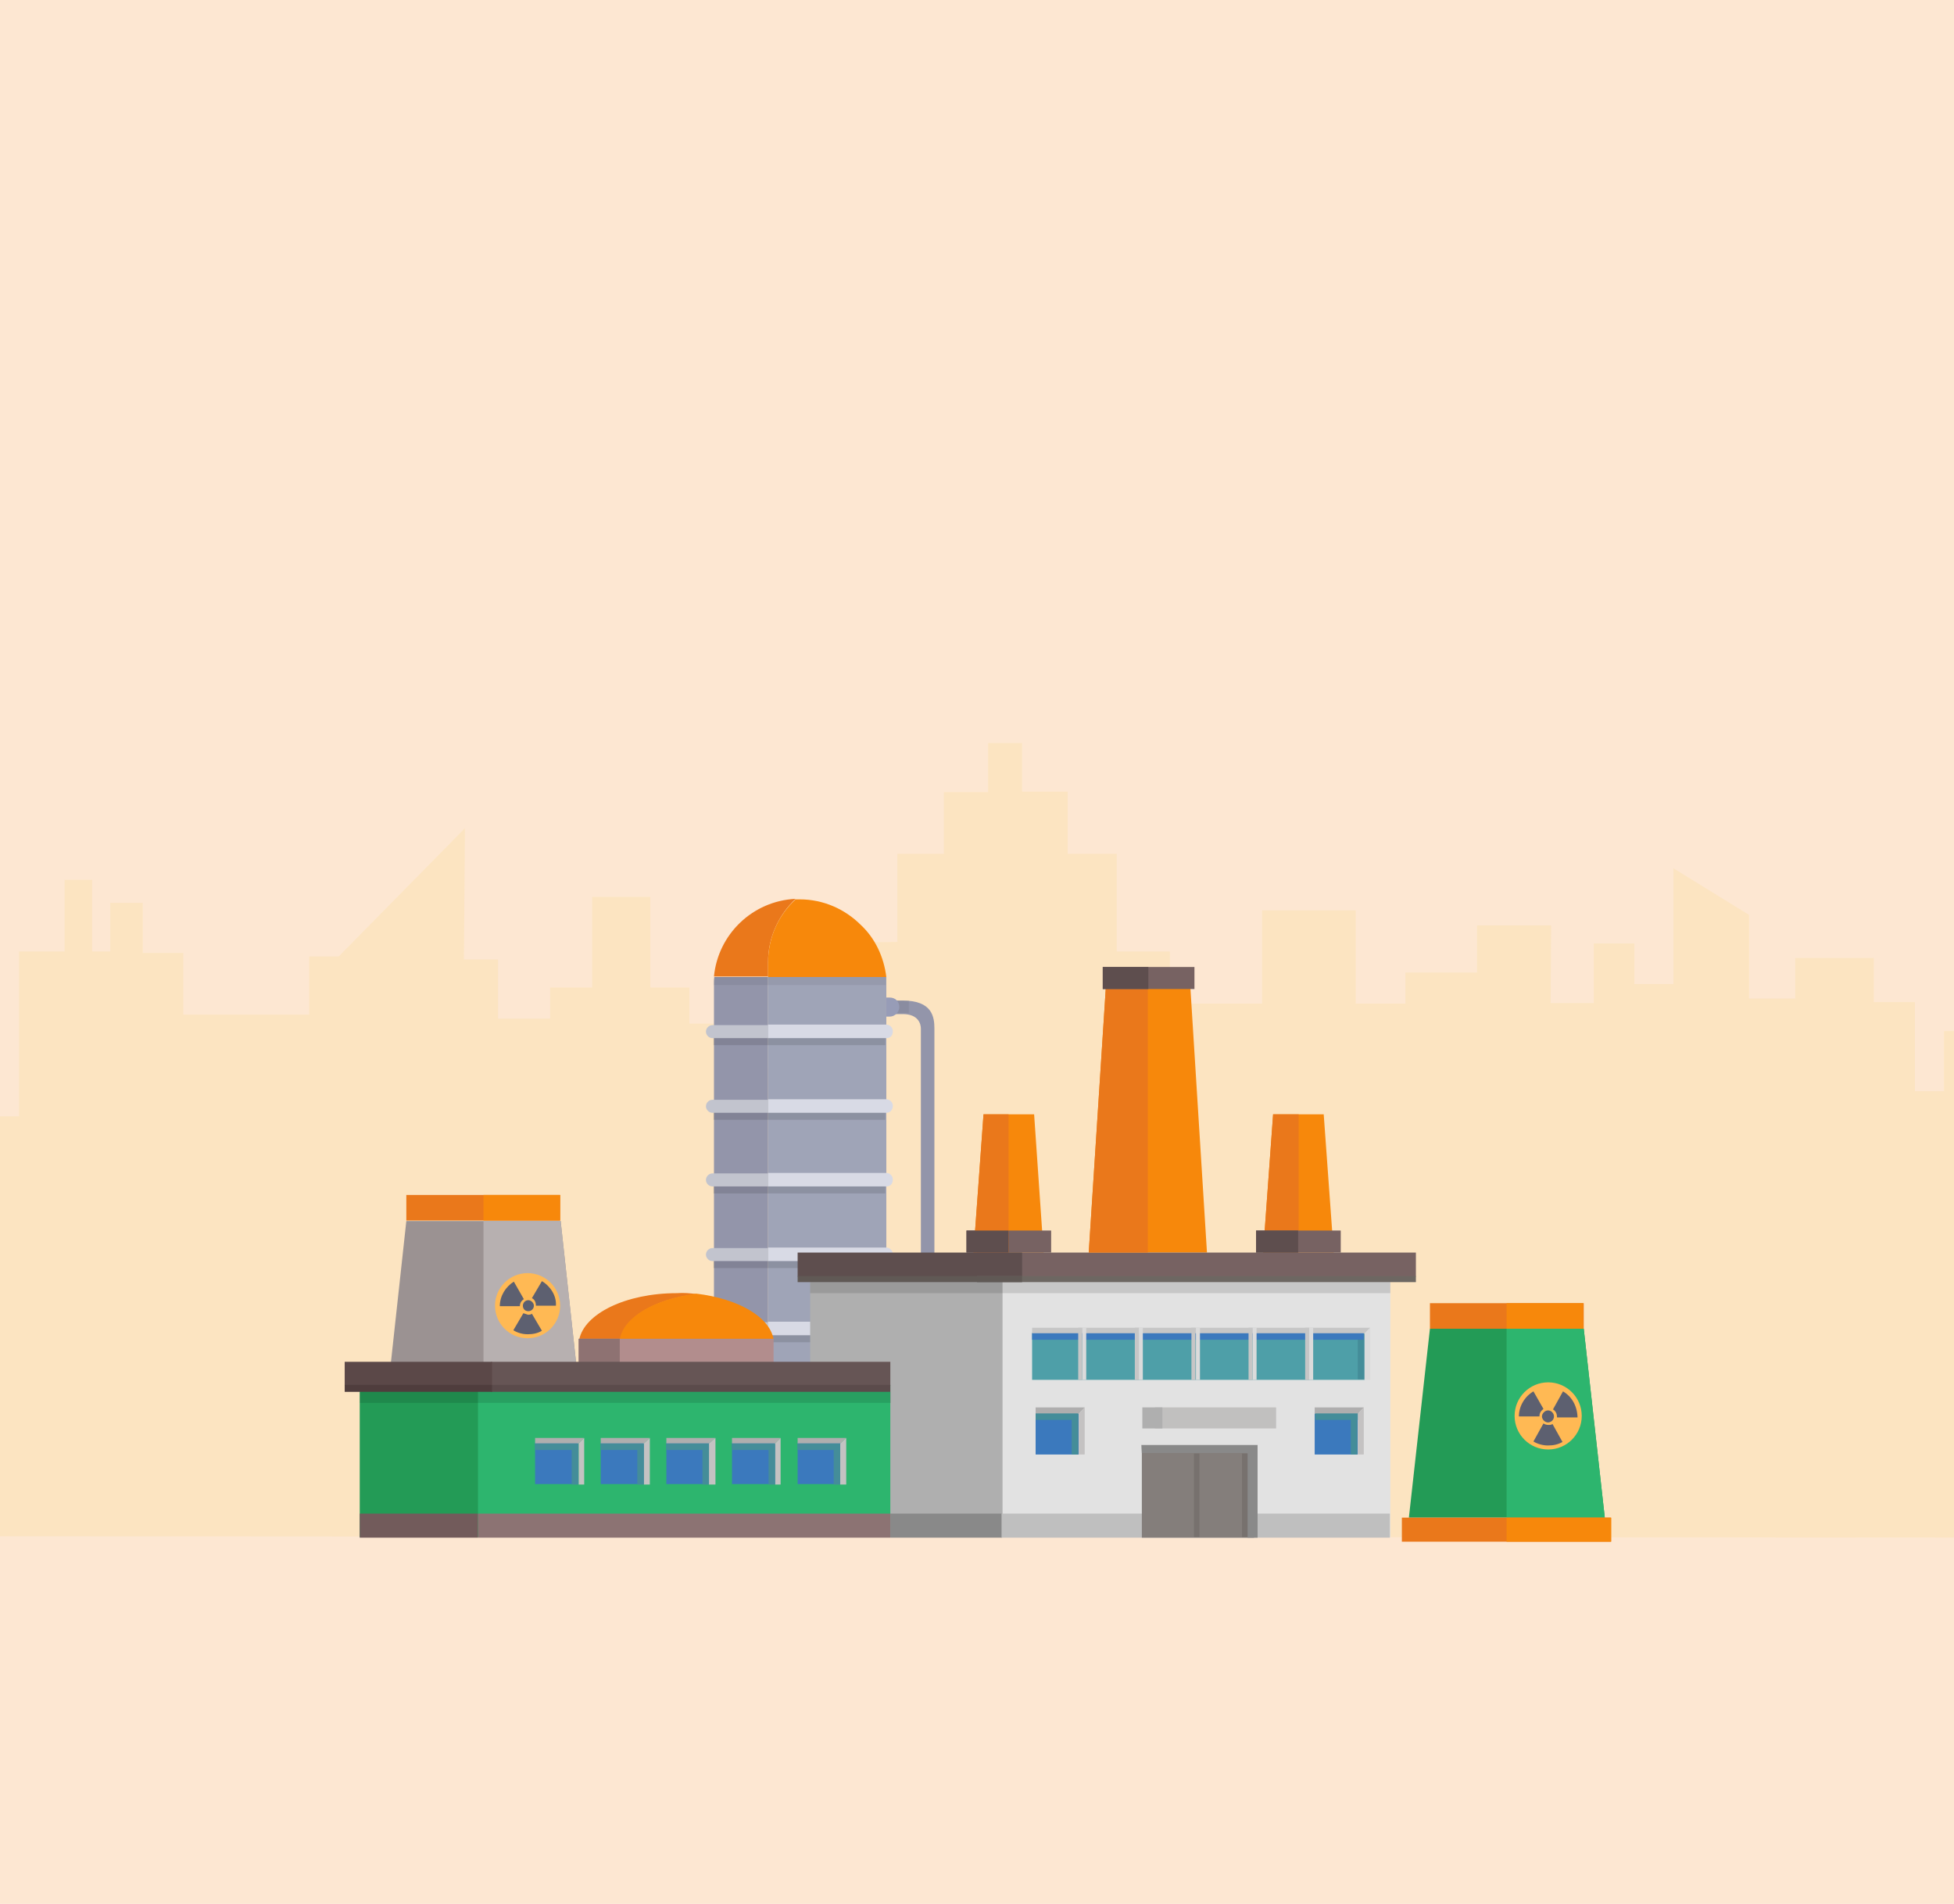 <?xml version="1.0" encoding="utf-8"?>
<!-- Generator: Adobe Illustrator 27.2.0, SVG Export Plug-In . SVG Version: 6.00 Build 0)  -->
<svg version="1.1" id="Layer_1" xmlns="http://www.w3.org/2000/svg" xmlns:xlink="http://www.w3.org/1999/xlink" x="0px" y="0px"
	 viewBox="0 0 390 380" style="enable-background:new 0 0 390 380;" xml:space="preserve">
<style type="text/css">
	.st0{opacity:0.2;fill:#F6881F;enable-background:new    ;}
	.st1{opacity:0.1;fill:#F1CB2B;enable-background:new    ;}
	.st2{fill:#9395AA;}
	.st3{fill:#9FA4B7;}
	.st4{fill:#EA781B;}
	.st5{fill:#F7880B;}
	.st6{fill:#C2C4CE;}
	.st7{fill:#D8DAE5;}
	.st8{opacity:0.12;enable-background:new    ;}
	.st9{opacity:6.000000e-02;enable-background:new    ;}
	.st10{fill:#979CB7;}
	.st11{fill:#9B9292;}
	.st12{fill:#B7B0B0;}
	.st13{fill:#FFB954;}
	.st14{fill:#5D6070;}
	.st15{fill:#DB5A61;}
	.st16{fill:#FF6C6C;}
	.st17{fill:#B28D8D;}
	.st18{fill:#8E7272;}
	.st19{fill:#239B56;}
	.st20{fill:#AFAFAF;}
	.st21{fill:#776262;}
	.st22{fill:#E2E2E2;}
	.st23{fill:#5E4E4E;}
	.st24{fill:#6D6762;}
	.st25{fill:#605955;}
	.st26{fill:#2DB56E;}
	.st27{fill:#665555;}
	.st28{fill:#5B4848;}
	.st29{fill:#5B4B4B;}
	.st30{fill:#4F3D3D;}
	.st31{fill:#3B79BD;}
	.st32{fill:#AFAEAE;}
	.st33{fill:#C4C2C2;}
	.st34{fill:#448D99;}
	.st35{fill:#4E9FA8;}
	.st36{fill:#C6C6C6;}
	.st37{fill:#DBDBDB;}
	.st38{fill:#725B5B;}
	.st39{fill:#898989;}
	.st40{fill:#8C7373;}
	.st41{fill:#BFBFBF;}
	.st42{fill:#847E7B;}
	.st43{fill:#77716E;}
	.st44{fill:#C1C0BF;}
</style>
<rect class="st0" width="390" height="380"/>
<polygon class="st1" points="-42,306.6 -42,210.3 -28.5,210.3 -28.5,204.6 -23,200.2 -17.5,204.6 -17.5,210.3 -4.7,210.3 
	-4.7,222.8 3.8,222.8 3.8,189.9 12.9,189.9 12.9,175.6 18.4,175.6 18.4,189.9 22,189.9 22,180.2 28.5,180.2 28.5,190.2 36.6,190.2 
	36.6,202.5 61.7,202.5 61.7,190.9 67.6,190.9 92.8,165.3 92.6,191.5 99.4,191.5 99.4,203.3 109.8,203.3 109.8,197.1 118.2,197.1 
	118.2,179 129.8,179 129.8,197.1 137.6,197.1 137.6,204.3 146.4,204.3 146.4,213.3 157.2,213.3 157.2,188.3 179.1,188 179.1,170.4 
	188.4,170.4 188.4,158.1 197.2,158.1 197.2,148.3 204,148.3 204,158 213.1,158 213.1,170.4 222.9,170.4 222.9,189.9 233.5,189.9 
	233.5,200.3 251.9,200.3 251.9,181.7 270.6,181.7 270.6,200.3 280.5,200.3 280.5,194.1 294.8,194.1 294.8,184.7 309.6,184.7 
	309.5,200.2 318.1,200.2 318.1,188.3 326.2,188.3 326.2,196.4 334,196.4 334,173.3 349.1,182.6 349.1,199.3 358.3,199.3 
	358.3,191.2 374,191.2 374,200 382.2,200 382.2,217.8 388,217.8 388,205.8 396.1,205.8 396.1,196.1 412.9,201.4 412.9,206.1 
	420.4,206.1 420.4,306.9 "/>
<g>
	<g>
		<g>
			<path class="st2" d="M186.5,292.1h-2.7v-86.8c0-0.8-0.4-2.9-3.6-2.9h-2v-2.7h2c5.9,0,6.3,3.3,6.3,5.6L186.5,292.1L186.5,292.1z"
				/>
		</g>
		<g>
			<path class="st2" d="M153.3,195v95h-10.8v-93.4c0-0.6,0-1.1,0.1-1.6H153.3z"/>
			<path class="st3" d="M176.9,196.6v93.4h-23.6V195h23.6C176.9,195.6,176.9,196.1,176.9,196.6z"/>
			<path class="st4" d="M158.8,179.4c-3.4,3.2-5.5,7.7-5.5,12.6v2.9h-10.8C143.3,186.5,150.2,179.8,158.8,179.4z"/>
			<path class="st5" d="M176.9,195h-23.6v-2.9c0-5,2.1-9.5,5.5-12.6c0.2,0,0.6,0,0.8,0c4.8,0,9.1,2,12.2,5.1
				C174.6,187.2,176.4,190.9,176.9,195z"/>
			<g>
				<path class="st6" d="M153.3,207.2h-11.1c-0.7,0-1.3-0.6-1.3-1.3l0,0c0-0.7,0.6-1.3,1.3-1.3h11.1V207.2L153.3,207.2z"/>
				<path class="st7" d="M176.9,207.2h-23.6v-2.7h23.6c0.7,0,1.3,0.6,1.3,1.3l0,0C178.2,206.7,177.7,207.2,176.9,207.2z"/>
				<rect x="142.4" y="207.2" class="st8" width="34.3" height="1.4"/>
			</g>
			<g>
				<path class="st6" d="M153.3,222.1h-11.1c-0.7,0-1.3-0.6-1.3-1.3l0,0c0-0.7,0.6-1.3,1.3-1.3h11.1V222.1L153.3,222.1z"/>
				<path class="st7" d="M176.9,222.1h-23.6v-2.7h23.6c0.7,0,1.3,0.6,1.3,1.3l0,0C178.2,221.5,177.7,222.1,176.9,222.1z"/>
				<rect x="142.4" y="222.1" class="st8" width="34.3" height="1.4"/>
			</g>
			<g>
				<path class="st6" d="M153.3,236.8h-11.1c-0.7,0-1.3-0.6-1.3-1.3l0,0c0-0.7,0.6-1.3,1.3-1.3h11.1V236.8L153.3,236.8z"/>
				<path class="st7" d="M176.9,236.8h-23.6v-2.7h23.6c0.7,0,1.3,0.6,1.3,1.3l0,0C178.2,236.3,177.7,236.8,176.9,236.8z"/>
				<rect x="142.4" y="236.8" class="st8" width="34.3" height="1.4"/>
			</g>
			<g>
				<path class="st6" d="M153.3,251.7h-11.1c-0.7,0-1.3-0.6-1.3-1.3l0,0c0-0.7,0.6-1.3,1.3-1.3h11.1V251.7L153.3,251.7z"/>
				<path class="st7" d="M176.9,251.7h-23.6V249h23.6c0.7,0,1.3,0.6,1.3,1.3l0,0C178.2,251.1,177.7,251.7,176.9,251.7z"/>
				<rect x="142.4" y="251.7" class="st8" width="34.3" height="1.4"/>
			</g>
			<g>
				<path class="st6" d="M153.3,266.5h-11.1c-0.7,0-1.3-0.6-1.3-1.3l0,0c0-0.7,0.6-1.3,1.3-1.3h11.1V266.5L153.3,266.5z"/>
				<path class="st7" d="M176.9,266.5h-23.6v-2.7h23.6c0.7,0,1.3,0.6,1.3,1.3l0,0C178.2,265.9,177.7,266.5,176.9,266.5z"/>
				<rect x="142.4" y="266.5" class="st8" width="34.3" height="1.4"/>
			</g>
			<g>
				<path class="st6" d="M153.3,281.3h-11.1c-0.7,0-1.3-0.6-1.3-1.3l0,0c0-0.7,0.6-1.3,1.3-1.3h11.1V281.3L153.3,281.3z"/>
				<path class="st7" d="M176.9,281.3h-23.6v-2.7h23.6c0.7,0,1.3,0.6,1.3,1.3l0,0C178.2,280.7,177.7,281.3,176.9,281.3z"/>
				<rect x="142.4" y="281.3" class="st8" width="34.3" height="1.4"/>
			</g>
		</g>
		<rect x="178.2" y="199.7" class="st9" width="3.2" height="2.5"/>
		<path class="st10" d="M177.6,202.9h-0.7v-3.8h0.7c1.1,0,1.9,0.8,1.9,1.9l0,0C179.5,202,178.6,202.9,177.6,202.9z"/>
		<rect x="142.4" y="195" class="st9" width="34.4" height="1.6"/>
	</g>
	<g>
		<polygon class="st11" points="111.9,243.7 96.5,243.7 81.1,243.7 77,281.3 96.5,281.3 116,281.3 		"/>
		<rect x="81.1" y="238.5" class="st4" width="30.7" height="5.1"/>
		<polygon class="st12" points="116,281.3 111.9,243.7 96.5,243.7 96.5,281.3 		"/>
		<rect x="96.5" y="238.5" class="st5" width="15.3" height="5.1"/>
		<g>
			<ellipse class="st13" cx="105.3" cy="260.6" rx="6.5" ry="6.5"/>
			<g id="g3364_10_" transform="translate(-35.841,-13.999)">
				<path id="path3342_10_" class="st14" d="M144,269.7l-2,3.4c0.5,0.2,0.8,0.8,0.8,1.4c0,0,0,0,0,0.1h4c0,0,0,0,0-0.1
					C146.9,272.6,145.7,270.7,144,269.7z M138.4,269.8c-1.6,1-2.8,2.8-2.8,4.9h4c0-0.6,0.3-1.1,0.8-1.4L138.4,269.8z M140.3,276.1
					l-2,3.4c0.8,0.5,1.8,0.8,2.9,0.8c1,0,2-0.2,2.8-0.7l-2-3.4c-0.2,0.2-0.5,0.2-0.8,0.2C140.9,276.3,140.6,276.2,140.3,276.1z"/>
				<path id="path3346_10_" class="st14" d="M142.4,274.6c0,0.7-0.6,1.1-1.1,1.1c-0.7,0-1.1-0.5-1.1-1.1s0.5-1.1,1.1-1.1
					C141.8,273.5,142.4,274,142.4,274.6z"/>
			</g>
		</g>
		<rect x="75.6" y="281.3" class="st15" width="41.7" height="4.8"/>
		<rect x="96.5" y="281.3" class="st16" width="20.9" height="4.8"/>
	</g>
	<g>
		<path class="st4" d="M139.1,258.3c-8.2,0.9-14.5,4.6-15.3,9.1h-8.2c1-5.2,9.3-9.3,19.5-9.3C136.4,258,137.8,258.1,139.1,258.3z"/>
		<path class="st5" d="M154.4,267.3h-30.7c0.8-4.5,7.1-8.1,15.3-9.1C147.3,259.2,153.6,262.8,154.4,267.3z"/>
		<rect x="115.5" y="267.2" class="st17" width="38.9" height="4.8"/>
		<rect x="115.5" y="267.2" class="st18" width="8.2" height="4.8"/>
		<rect x="71.8" y="276.4" class="st19" width="34.1" height="30.4"/>
		<rect x="161.7" y="254.9" class="st20" width="42.6" height="51.9"/>
		<polygon class="st5" points="254.1,222.4 259.2,222.4 264.2,222.4 266.2,250 259.2,250 252.1,250 		"/>
		<polygon class="st4" points="252.1,250 254.1,222.4 259.2,222.4 259.2,250 		"/>
		<polygon class="st5" points="220.7,197.3 229.1,197.3 237.6,197.3 240.9,250 229.1,250 217.3,250 		"/>
		<polygon class="st5" points="196.3,222.4 201.3,222.4 206.4,222.4 208.3,250 201.3,250 194.3,250 		"/>
		<rect x="195" y="250" class="st21" width="87.6" height="4.8"/>
		<rect x="250.7" y="245.6" class="st21" width="16.9" height="4.4"/>
		<rect x="192.9" y="245.6" class="st21" width="16.9" height="4.4"/>
		<rect x="200.1" y="254.9" class="st22" width="77.4" height="51.9"/>
		<rect x="250.7" y="245.6" class="st23" width="8.4" height="4.4"/>
		<polygon class="st4" points="194.3,250 196.3,222.4 201.3,222.4 201.3,250 		"/>
		<rect x="192.9" y="245.6" class="st23" width="8.4" height="4.4"/>
		<polygon class="st4" points="217.3,250 220.7,197.3 229.1,197.3 229.1,250 		"/>
		<rect x="159.2" y="250" class="st23" width="44.8" height="4.8"/>
		<rect x="195" y="254.7" class="st24" width="87.6" height="1.2"/>
		<rect x="159.2" y="254.7" class="st25" width="44.8" height="1.2"/>
		<rect x="95.4" y="276.4" class="st26" width="82.3" height="30.4"/>
		<rect x="98" y="271.8" class="st27" width="79.7" height="4.8"/>
		<rect x="68.8" y="271.8" class="st28" width="29.4" height="4.8"/>
		<rect x="98" y="276.4" class="st29" width="79.7" height="1.4"/>
		<rect x="68.8" y="276.4" class="st30" width="29.4" height="1.4"/>
		<rect x="220.1" y="193" class="st21" width="18.3" height="4.4"/>
		<rect x="220.1" y="193" class="st23" width="9.1" height="4.4"/>
		<g>
			<rect x="106.8" y="287.9" class="st31" width="8.6" height="8.3"/>
			<g>
				<polygon class="st32" points="116.6,287 115.5,288.1 106.8,288.1 106.8,287 106.8,287 				"/>
				<polygon class="st33" points="115.5,288.1 115.5,296.3 116.6,296.3 116.6,287 				"/>
			</g>
			<rect x="114.1" y="288.2" class="st34" width="1.3" height="8.1"/>
			<rect x="106.8" y="288.1" class="st34" width="8.5" height="1.3"/>
		</g>
		<g>
			<rect x="119.9" y="287.9" class="st31" width="8.6" height="8.3"/>
			<g>
				<polygon class="st32" points="129.7,287 128.5,288.1 119.9,288.1 119.9,287 119.9,287 				"/>
				<polygon class="st33" points="128.5,288.1 128.5,296.3 129.7,296.3 129.7,287 				"/>
			</g>
			<rect x="127.2" y="288.2" class="st34" width="1.3" height="8.1"/>
			<rect x="119.9" y="288.1" class="st34" width="8.5" height="1.3"/>
		</g>
		<g>
			<rect x="133" y="287.9" class="st31" width="8.6" height="8.3"/>
			<g>
				<polygon class="st32" points="142.8,287 141.5,288.1 133,288.1 133,287 133,287 				"/>
				<polygon class="st33" points="141.5,288.1 141.5,296.3 142.8,296.3 142.8,287 				"/>
			</g>
			<rect x="140.2" y="288.2" class="st34" width="1.3" height="8.1"/>
			<rect x="133" y="288.1" class="st34" width="8.5" height="1.3"/>
		</g>
		<g>
			<rect x="146.1" y="287.9" class="st31" width="8.6" height="8.3"/>
			<g>
				<polygon class="st32" points="155.8,287 154.7,288.1 146.1,288.1 146.1,287 146.1,287 				"/>
				<polygon class="st33" points="154.7,288.1 154.7,296.3 155.8,296.3 155.8,287 				"/>
			</g>
			<rect x="153.4" y="288.2" class="st34" width="1.3" height="8.1"/>
			<rect x="146.1" y="288.1" class="st34" width="8.5" height="1.3"/>
		</g>
		<g>
			<rect x="159.2" y="287.9" class="st31" width="8.6" height="8.3"/>
			<g>
				<polygon class="st32" points="168.9,287 167.7,288.1 159.2,288.1 159.2,287 159.2,287 				"/>
				<polygon class="st33" points="167.7,288.1 167.7,296.3 168.9,296.3 168.9,287 				"/>
			</g>
			<rect x="166.4" y="288.2" class="st34" width="1.3" height="8.1"/>
			<rect x="159.2" y="288.1" class="st34" width="8.5" height="1.3"/>
		</g>
		<g>
			<rect x="262.4" y="282" class="st31" width="8.6" height="8.3"/>
			<g>
				<polygon class="st32" points="272.2,280.9 271,282.2 262.4,282.2 262.4,280.9 262.4,280.9 				"/>
				<polygon class="st33" points="271,282.2 271,290.3 272.2,290.3 272.2,280.9 				"/>
			</g>
			<rect x="269.6" y="282.2" class="st34" width="1.3" height="8.1"/>
			<rect x="262.5" y="282.1" class="st34" width="8.5" height="1.3"/>
		</g>
		<g>
			<rect x="206.7" y="282" class="st31" width="8.6" height="8.3"/>
			<g>
				<polygon class="st32" points="216.5,280.9 215.3,282.2 206.7,282.2 206.7,280.9 206.7,280.9 				"/>
				<polygon class="st33" points="215.3,282.2 215.3,290.3 216.5,290.3 216.5,280.9 				"/>
			</g>
			<rect x="213.9" y="282.2" class="st34" width="1.3" height="8.1"/>
			<rect x="206.7" y="282.1" class="st34" width="8.5" height="1.3"/>
		</g>
		<g>
			<rect x="206" y="266" class="st35" width="66.4" height="9.4"/>
			<g>
				<polygon class="st36" points="273.5,265 272.3,266.2 206,266.2 206,265 206,265 				"/>
				<polygon class="st37" points="272.3,266.2 272.3,275.4 273.5,275.4 273.5,265 				"/>
			</g>
			<rect x="271" y="266.2" class="st34" width="1.3" height="9.1"/>
			<rect x="206" y="266.1" class="st31" width="66.2" height="1.3"/>
			<rect x="261.3" y="265" class="st37" width="0.8" height="10.4"/>
			<rect x="260.5" y="265" class="st36" width="0.8" height="10.4"/>
			<rect x="250" y="265" class="st37" width="0.8" height="10.4"/>
			<rect x="249.2" y="265" class="st36" width="0.8" height="10.4"/>
			<rect x="238.7" y="265" class="st37" width="0.8" height="10.4"/>
			<rect x="237.8" y="265" class="st36" width="0.8" height="10.4"/>
			<rect x="227.3" y="265" class="st37" width="0.8" height="10.4"/>
			<rect x="226.5" y="265" class="st36" width="0.8" height="10.4"/>
			<rect x="216" y="265" class="st37" width="0.8" height="10.4"/>
			<rect x="215.2" y="265" class="st36" width="0.8" height="10.4"/>
		</g>
		<rect x="71.8" y="277.8" class="st8" width="106" height="2.2"/>
		<rect x="161.7" y="255.9" class="st8" width="115.8" height="2.2"/>
		<rect x="71.8" y="302.1" class="st38" width="23.6" height="4.8"/>
		<rect x="177.7" y="302.1" class="st39" width="22.3" height="4.8"/>
		<rect x="95.4" y="302.1" class="st40" width="82.3" height="4.8"/>
		<rect x="199.9" y="302.1" class="st41" width="77.5" height="4.8"/>
		<g>
			<g>
				<polygon class="st42" points="250.4,288.8 227.9,288.8 227.9,306.9 250.3,306.9 				"/>
				<polygon class="st39" points="251,288.4 227.8,288.4 227.9,290 249,290 249,306.9 251,306.9 				"/>
			</g>
			<rect x="238.3" y="290.1" class="st43" width="1.1" height="16.7"/>
			<rect x="247.9" y="290.1" class="st43" width="1.1" height="16.7"/>
		</g>
		<rect x="230.5" y="280.9" class="st44" width="24.2" height="4.2"/>
		<rect x="228" y="280.9" class="st20" width="4" height="4.2"/>
	</g>
	<g>
		<polygon class="st19" points="316.1,265.2 300.7,265.2 285.4,265.2 281.2,302.9 300.7,302.9 320.3,302.9 		"/>
		<rect x="285.4" y="260.1" class="st4" width="30.7" height="5.1"/>
		<polygon class="st26" points="320.3,302.9 316.1,265.2 300.7,265.2 300.7,302.9 		"/>
		<rect x="300.7" y="260.1" class="st5" width="15.3" height="5.1"/>
		<g>
			<circle class="st13" cx="309" cy="282.6" r="6.7"/>
			<g id="g3364_1_" transform="translate(-35.841,-13.999)">
				<path id="path3342_1_" class="st14" d="M347.8,291.7l-2,3.6c0.5,0.3,0.8,0.8,0.8,1.5c0,0,0,0,0,0.1h4.1c0,0,0,0,0-0.1
					C350.6,294.5,349.5,292.7,347.8,291.7z M341.9,291.7c-1.7,1-2.9,2.9-2.9,5h4.1c0-0.7,0.3-1.1,0.8-1.5L341.9,291.7z M343.9,298.1
					l-2,3.6c0.8,0.5,1.9,0.8,2.9,0.8c1.1,0,2-0.2,2.9-0.7l-2-3.6c-0.2,0.2-0.5,0.2-0.8,0.2C344.5,298.4,344.2,298.3,343.9,298.1z"/>
				<path id="path3346_1_" class="st14" d="M346,296.7c0,0.7-0.6,1.2-1.2,1.2s-1.2-0.6-1.2-1.2s0.6-1.2,1.2-1.2
					C345.5,295.5,346,296.1,346,296.7z"/>
			</g>
		</g>
		<rect x="279.8" y="302.9" class="st4" width="41.7" height="4.8"/>
		<rect x="300.7" y="302.9" class="st5" width="20.9" height="4.8"/>
	</g>
</g>
</svg>
